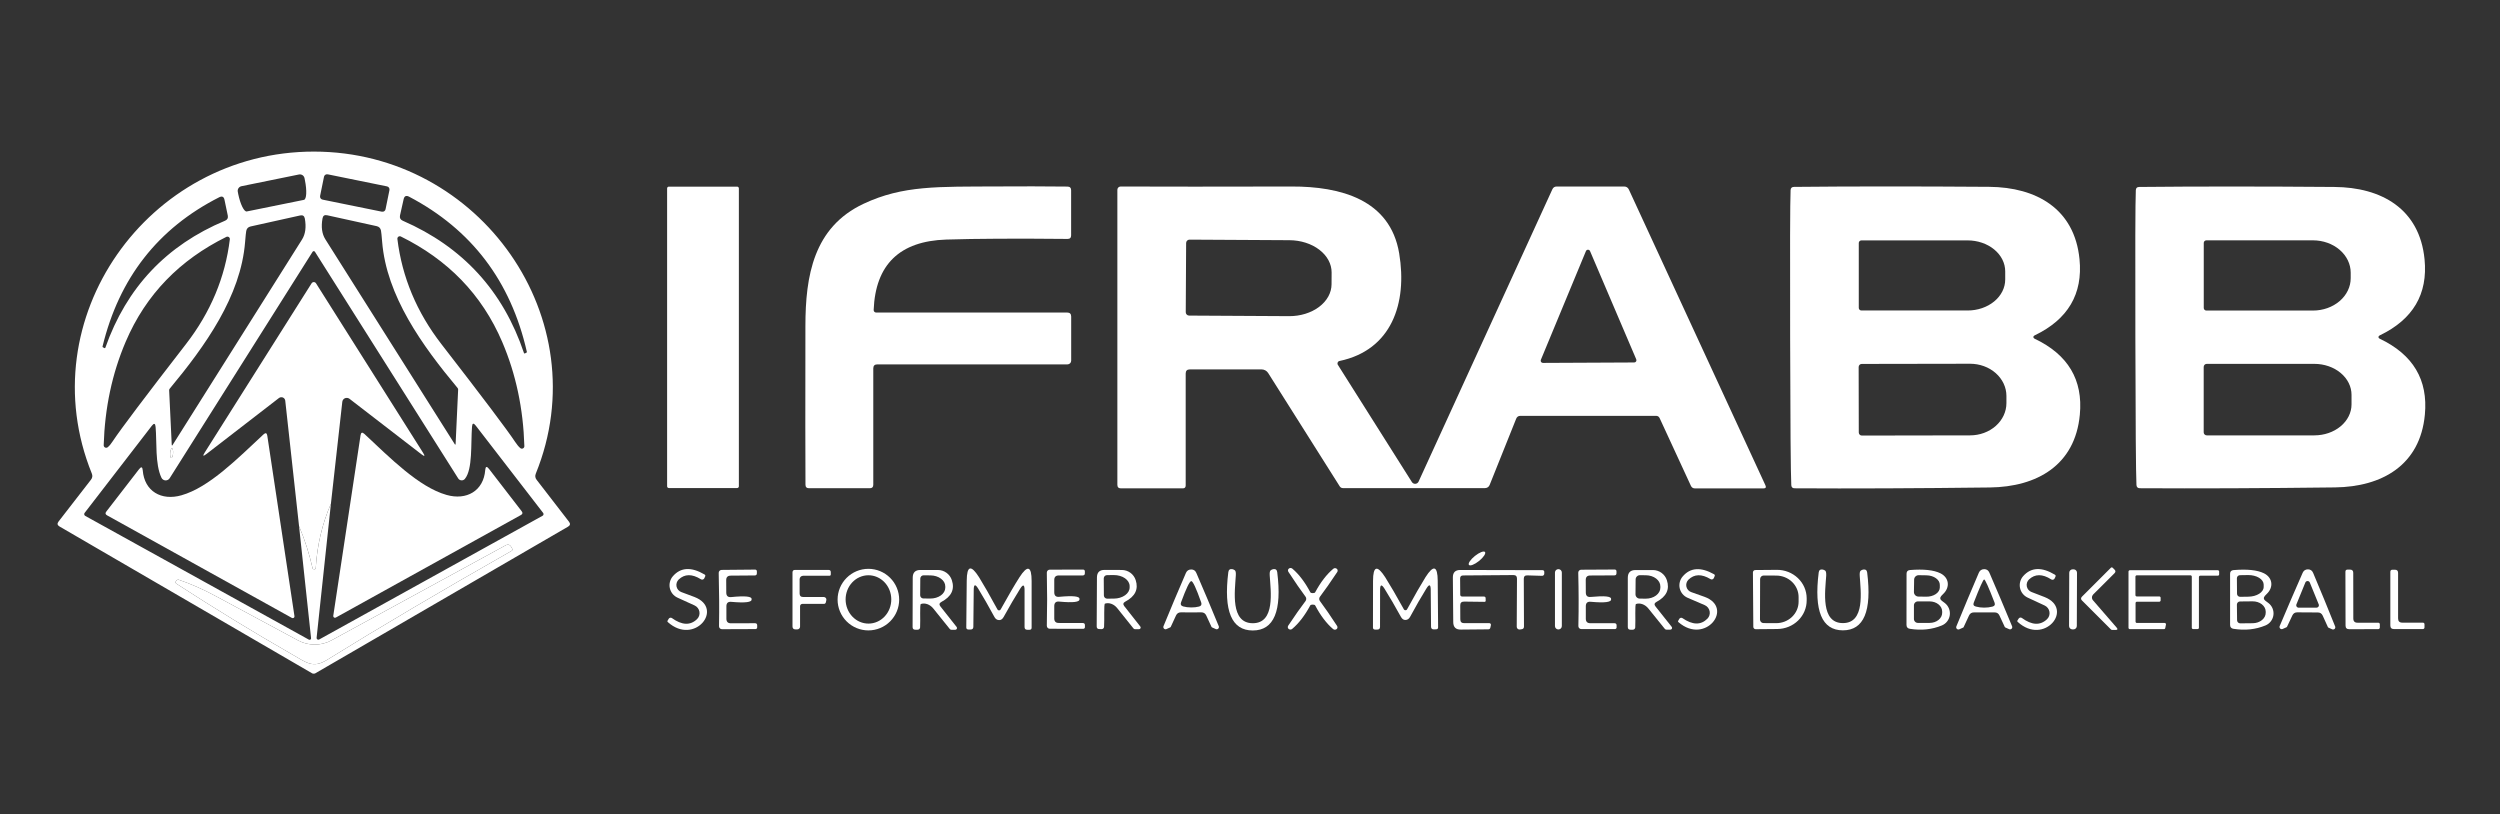 <svg width="393" height="128" viewBox="0 0 393 128" fill="none" xmlns="http://www.w3.org/2000/svg">
<rect x="0" y="0" width="393" height="128" fill="#333333" stroke="none"/>
<path d="M49.35 23.83C75.5 23.84 94.07 50.19 84.23 74.45C84.084 74.803 84.127 75.13 84.36 75.43L89.45 82.02C89.69 82.333 89.64 82.59 89.3 82.79C80.847 87.697 67.594 95.387 49.54 105.86C49.507 105.88 49.47 105.89 49.43 105.89C49.39 105.897 49.354 105.9 49.32 105.9C49.28 105.9 49.244 105.897 49.21 105.89C49.164 105.89 49.124 105.88 49.09 105.86C31.044 95.373 17.797 87.673 9.35 82.76C9.01 82.56 8.96 82.303 9.2 81.99L14.3 75.41C14.534 75.11 14.577 74.783 14.43 74.43C4.61 50.16 23.19 23.82 49.35 23.83ZM46.99 27.43L37.96 29.27C37.768 29.309 37.599 29.422 37.49 29.585C37.382 29.748 37.342 29.948 37.38 30.14L37.45 30.51C37.528 30.892 37.625 31.266 37.735 31.61C37.845 31.955 37.967 32.263 38.092 32.516C38.218 32.77 38.345 32.965 38.467 33.089C38.588 33.213 38.701 33.265 38.8 33.24L47.77 31.42C47.87 31.402 47.954 31.309 48.017 31.145C48.08 30.982 48.12 30.752 48.136 30.469C48.152 30.185 48.142 29.854 48.109 29.494C48.075 29.133 48.018 28.752 47.94 28.37L47.87 28.01C47.851 27.914 47.813 27.822 47.758 27.741C47.704 27.66 47.633 27.59 47.552 27.536C47.47 27.482 47.378 27.445 47.282 27.427C47.185 27.409 47.086 27.41 46.99 27.43ZM61.222 29.878C61.248 29.75 61.222 29.618 61.15 29.509C61.079 29.401 60.967 29.326 60.839 29.3L51.511 27.402C51.383 27.376 51.251 27.402 51.142 27.473C51.034 27.545 50.959 27.657 50.933 27.784L50.319 30.802C50.293 30.93 50.318 31.062 50.39 31.171C50.462 31.279 50.574 31.355 50.701 31.38L60.03 33.278C60.157 33.304 60.29 33.279 60.398 33.207C60.507 33.135 60.582 33.023 60.608 32.896L61.222 29.878ZM82.51 55.56L82.75 55.44C82.817 55.413 82.84 55.367 82.82 55.3C80.3 44.207 74.13 36.08 64.31 30.92C63.85 30.68 63.564 30.813 63.45 31.32L62.88 33.87C62.8 34.257 62.94 34.53 63.3 34.69C72.734 38.797 79.09 45.733 82.37 55.5C82.397 55.567 82.444 55.587 82.51 55.56ZM16.42 54.72C16.487 54.747 16.534 54.727 16.56 54.66C19.887 45.207 26.164 38.55 35.39 34.69C35.744 34.537 35.884 34.273 35.81 33.9L35.29 31.41C35.19 30.917 34.914 30.783 34.46 31.01C24.84 35.89 18.727 43.707 16.12 54.46C16.1 54.527 16.124 54.573 16.19 54.6L16.42 54.72ZM60.07 37.98C59.997 37.06 59.937 36.483 59.89 36.25C59.817 35.87 59.59 35.637 59.21 35.55L51.43 33.84C51.017 33.747 50.774 33.91 50.7 34.33C50.46 35.663 50.607 36.757 51.14 37.61C51.2 37.71 57.99 48.46 71.51 69.86C71.517 69.87 71.526 69.879 71.537 69.883C71.548 69.888 71.56 69.89 71.572 69.888C71.584 69.885 71.595 69.88 71.603 69.871C71.612 69.863 71.618 69.852 71.62 69.84L72.02 61.25C72.027 61.15 71.997 61.063 71.93 60.99C66.35 54.3 60.75 46.51 60.07 37.98ZM38.53 38.03C37.86 46.58 32.26 54.39 26.68 61.1C26.614 61.173 26.584 61.26 26.59 61.36L27 69.97C27.003 69.982 27.008 69.993 27.017 70.001C27.026 70.01 27.037 70.016 27.048 70.018C27.06 70.02 27.073 70.018 27.084 70.013C27.095 70.008 27.104 70 27.11 69.99C40.63 48.53 47.42 37.75 47.48 37.65C48.014 36.797 48.16 35.7 47.92 34.36C47.84 33.94 47.594 33.777 47.18 33.87L39.39 35.6C39.01 35.687 38.784 35.92 38.71 36.3C38.664 36.533 38.604 37.11 38.53 38.03ZM17.73 69.35C18.99 67.45 22.83 62.357 29.25 54.07C33.11 49.077 35.404 43.593 36.13 37.62C36.138 37.552 36.127 37.483 36.098 37.421C36.07 37.358 36.025 37.305 35.968 37.266C35.912 37.227 35.846 37.204 35.778 37.2C35.71 37.195 35.641 37.209 35.58 37.24C28.32 40.83 22.95 46.23 19.75 53.74C17.624 58.727 16.474 64.143 16.3 69.99C16.298 70.066 16.319 70.141 16.359 70.206C16.399 70.27 16.458 70.322 16.527 70.354C16.596 70.385 16.673 70.397 16.748 70.385C16.823 70.374 16.893 70.341 16.95 70.29C17.19 70.097 17.45 69.783 17.73 69.35ZM80.99 69.48C81.277 69.913 81.54 70.23 81.78 70.43C81.838 70.481 81.909 70.515 81.985 70.526C82.061 70.537 82.139 70.525 82.209 70.492C82.278 70.459 82.336 70.406 82.376 70.34C82.415 70.273 82.434 70.197 82.43 70.12C82.257 64.24 81.1 58.793 78.96 53.78C75.73 46.22 70.33 40.79 63.02 37.18C62.958 37.148 62.889 37.134 62.82 37.139C62.75 37.144 62.684 37.168 62.627 37.208C62.57 37.248 62.526 37.303 62.498 37.367C62.47 37.431 62.461 37.501 62.47 37.57C63.204 43.577 65.514 49.09 69.4 54.11C75.86 62.443 79.724 67.567 80.99 69.48ZM47.01 82.7C47.924 84.873 48.637 87.1 49.15 89.38C49.164 89.433 49.237 89.47 49.37 89.49C49.544 89.51 49.634 89.437 49.64 89.27C49.847 85.743 50.64 82.38 52.02 79.18L49.77 100.26C49.764 100.31 49.771 100.36 49.792 100.406C49.813 100.451 49.846 100.49 49.887 100.518C49.928 100.546 49.977 100.562 50.027 100.564C50.077 100.567 50.127 100.555 50.17 100.53L85.29 81.08C85.329 81.059 85.362 81.03 85.388 80.995C85.413 80.959 85.431 80.919 85.44 80.876C85.448 80.833 85.448 80.789 85.437 80.746C85.427 80.704 85.407 80.664 85.38 80.63L74.79 66.91C74.437 66.45 74.24 66.507 74.2 67.08C74 69.74 74.32 73.79 73.08 75.28C73.015 75.359 72.931 75.421 72.837 75.462C72.742 75.502 72.64 75.52 72.537 75.513C72.435 75.506 72.336 75.475 72.247 75.422C72.159 75.37 72.085 75.297 72.03 75.21L49.51 39.58C49.49 39.549 49.463 39.524 49.431 39.506C49.398 39.488 49.362 39.479 49.325 39.479C49.288 39.479 49.252 39.488 49.22 39.506C49.188 39.524 49.16 39.549 49.14 39.58L26.67 75.18C26.599 75.291 26.5 75.381 26.382 75.44C26.265 75.5 26.133 75.527 26.002 75.519C25.87 75.511 25.743 75.468 25.634 75.394C25.525 75.32 25.437 75.219 25.38 75.1C24.36 72.96 24.67 69.43 24.46 67.12C24.414 66.54 24.214 66.48 23.86 66.94L13.3 80.63C13.272 80.665 13.252 80.706 13.242 80.75C13.232 80.794 13.231 80.84 13.241 80.885C13.25 80.93 13.269 80.972 13.297 81.009C13.325 81.046 13.36 81.077 13.4 81.1L48.55 100.55C48.589 100.571 48.633 100.581 48.678 100.579C48.722 100.577 48.764 100.563 48.8 100.539C48.837 100.516 48.865 100.483 48.883 100.444C48.9 100.405 48.906 100.362 48.9 100.32L47.01 82.7ZM26.928 71.998C26.959 72 26.99 71.983 27.02 71.947C27.051 71.91 27.08 71.856 27.106 71.787C27.132 71.718 27.155 71.636 27.172 71.545C27.19 71.454 27.203 71.355 27.21 71.256C27.223 71.055 27.212 70.86 27.179 70.715C27.146 70.57 27.093 70.486 27.032 70.482C27.002 70.48 26.971 70.497 26.94 70.534C26.91 70.57 26.881 70.624 26.855 70.693C26.828 70.762 26.806 70.844 26.788 70.936C26.77 71.027 26.758 71.125 26.751 71.225C26.737 71.426 26.748 71.62 26.781 71.765C26.815 71.91 26.868 71.994 26.928 71.998ZM46.85 100.67C46.224 100.337 41.957 98.04 34.05 93.78C31.977 92.66 29.987 91.777 28.08 91.13C28.014 91.103 27.95 91.11 27.89 91.15C27.81 91.19 27.74 91.25 27.68 91.33C27.54 91.503 27.564 91.65 27.75 91.77C33.71 95.643 39.777 99.35 45.95 102.89C48.24 104.21 49.22 105.09 51.43 103.72C59.804 98.527 69.46 92.823 80.4 86.61C80.56 86.523 80.597 86.397 80.51 86.23L80.38 86C80.16 85.607 79.854 85.52 79.46 85.74L52.13 100.65C51.323 101.093 50.417 101.326 49.495 101.33C48.573 101.333 47.664 101.106 46.85 100.67Z" fill="white"/>
<path d="M115.88 29.34H105.14C104.991 29.34 104.87 29.461 104.87 29.61V76.45C104.87 76.599 104.991 76.72 105.14 76.72H115.88C116.029 76.72 116.15 76.599 116.15 76.45V29.61C116.15 29.461 116.029 29.34 115.88 29.34Z" fill="white"/>
<path d="M137.28 57.92V76.21C137.28 76.57 137.1 76.75 136.74 76.75H127.18C126.807 76.75 126.62 76.563 126.62 76.19C126.593 72.137 126.59 63.813 126.61 51.22C126.62 43.39 127.87 35.74 135.76 32.03C141.97 29.12 147.43 29.36 156.84 29.31C160.487 29.283 164.14 29.29 167.8 29.33C168.187 29.337 168.38 29.53 168.38 29.91V37C168.38 37.373 168.193 37.56 167.82 37.56C159.773 37.48 153.42 37.513 148.76 37.66C141.433 37.893 137.627 41.58 137.34 48.72C137.337 48.773 137.345 48.826 137.363 48.876C137.381 48.925 137.408 48.971 137.444 49.009C137.48 49.047 137.522 49.078 137.57 49.099C137.617 49.119 137.668 49.13 137.72 49.13H167.75C168.177 49.13 168.39 49.34 168.39 49.76V56.7C168.39 56.854 168.329 57.001 168.22 57.11C168.111 57.219 167.964 57.28 167.81 57.28H137.92C137.493 57.28 137.28 57.493 137.28 57.92Z" fill="white"/>
<path d="M210.56 56.75C210.498 56.762 210.44 56.789 210.391 56.83C210.342 56.87 210.304 56.921 210.279 56.98C210.255 57.039 210.245 57.104 210.25 57.168C210.255 57.233 210.276 57.295 210.31 57.35L221.95 75.78C222.008 75.871 222.089 75.944 222.185 75.993C222.281 76.041 222.388 76.063 222.496 76.056C222.603 76.049 222.706 76.013 222.795 75.952C222.884 75.891 222.955 75.808 223 75.71L244.03 29.76C244.163 29.467 244.393 29.32 244.72 29.32H255.31C255.663 29.32 255.913 29.48 256.06 29.8L277.52 76.28C277.68 76.613 277.573 76.78 277.2 76.78H266.46C266.147 76.78 265.927 76.637 265.8 76.35L260.9 65.74C260.787 65.493 260.597 65.37 260.33 65.37H239.01C238.683 65.37 238.46 65.523 238.34 65.83L234.17 76.24C234.113 76.385 234.014 76.509 233.886 76.597C233.757 76.684 233.605 76.731 233.45 76.73H211.1C211.002 76.73 210.906 76.705 210.82 76.658C210.735 76.611 210.662 76.543 210.61 76.46L199.35 58.63C199.239 58.458 199.087 58.317 198.907 58.219C198.727 58.121 198.525 58.07 198.32 58.07H187.04C186.607 58.07 186.39 58.287 186.39 58.72V76.32C186.39 76.62 186.24 76.77 185.94 76.77H176.21C175.837 76.77 175.65 76.583 175.65 76.21V29.83C175.65 29.695 175.704 29.565 175.799 29.469C175.895 29.374 176.025 29.32 176.16 29.32C182.627 29.347 191.59 29.347 203.05 29.32C210.7 29.3 218.53 31.35 219.95 39.82C221.27 47.72 218.73 55.04 210.56 56.75ZM186.46 38.2L186.4 49.08C186.4 49.221 186.456 49.355 186.555 49.455C186.655 49.554 186.789 49.61 186.93 49.61L202.65 49.7C203.523 49.704 204.388 49.578 205.196 49.328C206.004 49.078 206.739 48.71 207.358 48.245C207.977 47.78 208.469 47.226 208.806 46.616C209.143 46.006 209.317 45.352 209.32 44.69L209.33 42.83C209.335 41.495 208.641 40.211 207.4 39.26C206.159 38.309 204.472 37.77 202.71 37.76L186.99 37.67C186.849 37.67 186.715 37.726 186.615 37.825C186.516 37.925 186.46 38.059 186.46 38.2ZM242.22 56.57C242.199 56.623 242.191 56.68 242.197 56.736C242.203 56.793 242.222 56.847 242.254 56.894C242.285 56.941 242.328 56.98 242.378 57.007C242.427 57.035 242.483 57.049 242.54 57.05L256.9 56.98C256.958 56.98 257.015 56.965 257.066 56.938C257.117 56.91 257.16 56.87 257.192 56.821C257.224 56.773 257.243 56.717 257.248 56.659C257.253 56.601 257.243 56.543 257.22 56.49L249.95 39.46C249.921 39.398 249.876 39.346 249.818 39.31C249.761 39.274 249.694 39.256 249.627 39.257C249.559 39.258 249.493 39.279 249.437 39.316C249.38 39.354 249.336 39.408 249.31 39.47L242.22 56.57Z" fill="white"/>
<path d="M319.65 52.98C319.65 53.093 319.71 53.18 319.83 53.24C325.097 55.733 327.47 59.717 326.95 65.19C326.21 73.13 320.21 76.54 312.81 76.63C301.357 76.77 291.127 76.814 282.12 76.76C281.78 76.76 281.604 76.59 281.59 76.25C281.497 74.403 281.437 66.677 281.41 53.07C281.377 39.464 281.4 31.737 281.48 29.89C281.5 29.55 281.68 29.38 282.02 29.38C291.02 29.287 301.25 29.284 312.71 29.37C320.11 29.43 326.12 32.81 326.9 40.75C327.44 46.217 325.084 50.21 319.83 52.73C319.71 52.79 319.65 52.873 319.65 52.98ZM292.2 38.2V48.4C292.2 48.509 292.243 48.613 292.32 48.69C292.397 48.767 292.501 48.81 292.61 48.81H309.31C310.086 48.81 310.855 48.684 311.572 48.44C312.289 48.195 312.94 47.836 313.489 47.384C314.038 46.932 314.473 46.395 314.77 45.804C315.067 45.213 315.22 44.58 315.22 43.94V42.66C315.22 42.021 315.067 41.387 314.77 40.797C314.473 40.206 314.038 39.669 313.489 39.217C312.94 38.764 312.289 38.406 311.572 38.161C310.855 37.916 310.086 37.79 309.31 37.79H292.61C292.501 37.79 292.397 37.833 292.32 37.91C292.243 37.987 292.2 38.092 292.2 38.2ZM292.18 57.69L292.2 67.99C292.2 68.053 292.213 68.116 292.237 68.174C292.261 68.232 292.296 68.285 292.341 68.33C292.385 68.374 292.438 68.41 292.497 68.434C292.555 68.458 292.617 68.47 292.68 68.47L309.71 68.44C311.224 68.437 312.676 67.9 313.744 66.948C314.813 65.995 315.413 64.705 315.41 63.36V62.24C315.409 61.574 315.26 60.915 314.972 60.3C314.684 59.686 314.262 59.128 313.731 58.658C313.2 58.188 312.57 57.816 311.876 57.562C311.183 57.309 310.44 57.179 309.69 57.18L292.66 57.21C292.533 57.21 292.411 57.261 292.321 57.351C292.231 57.441 292.18 57.563 292.18 57.69Z" fill="white"/>
<path d="M335.68 53.07C335.646 39.47 335.67 31.75 335.75 29.91C335.763 29.563 335.94 29.39 336.28 29.39C345.286 29.297 355.513 29.297 366.96 29.39C374.35 29.44 380.36 32.82 381.14 40.76C381.68 46.227 379.326 50.217 374.08 52.73C373.96 52.79 373.9 52.877 373.9 52.99C373.9 53.103 373.96 53.187 374.08 53.24C379.34 55.733 381.71 59.713 381.19 65.18C380.45 73.12 374.46 76.53 367.06 76.62C355.613 76.76 345.39 76.803 336.39 76.75C336.05 76.75 335.87 76.576 335.85 76.23C335.763 74.39 335.706 66.67 335.68 53.07ZM346.43 38.19V48.41C346.43 48.519 346.473 48.623 346.55 48.7C346.627 48.777 346.731 48.82 346.84 48.82H363.6C365.172 48.82 366.681 48.284 367.793 47.329C368.905 46.374 369.53 45.08 369.53 43.73V42.87C369.53 41.52 368.905 40.225 367.793 39.271C366.681 38.316 365.172 37.78 363.6 37.78H346.84C346.731 37.78 346.627 37.823 346.55 37.9C346.473 37.977 346.43 38.081 346.43 38.19ZM346.42 57.68V67.96C346.42 68.087 346.47 68.209 346.56 68.299C346.65 68.389 346.772 68.44 346.9 68.44H363.82C365.369 68.44 366.854 67.927 367.949 67.013C369.044 66.1 369.66 64.861 369.66 63.57V62.07C369.66 60.778 369.044 59.539 367.949 58.626C366.854 57.713 365.369 57.2 363.82 57.2H346.9C346.772 57.2 346.65 57.25 346.56 57.34C346.47 57.43 346.42 57.553 346.42 57.68Z" fill="white"/>
<path d="M52.02 79.18C50.64 82.38 49.847 85.743 49.64 89.27C49.633 89.437 49.543 89.51 49.37 89.49C49.237 89.47 49.163 89.433 49.15 89.38C48.637 87.1 47.923 84.874 47.01 82.7L44.84 62.98C44.828 62.873 44.788 62.77 44.723 62.684C44.658 62.597 44.57 62.53 44.47 62.488C44.369 62.446 44.258 62.432 44.15 62.446C44.041 62.461 43.937 62.504 43.85 62.57L32.44 71.38C31.913 71.78 31.827 71.7 32.18 71.14L48.98 44.54C49.017 44.48 49.068 44.431 49.129 44.396C49.191 44.362 49.26 44.344 49.33 44.344C49.4 44.344 49.469 44.362 49.531 44.396C49.592 44.431 49.644 44.48 49.68 44.54L66.49 71.15C66.863 71.737 66.773 71.817 66.22 71.39L54.94 62.69C54.84 62.615 54.722 62.567 54.599 62.551C54.474 62.535 54.349 62.552 54.234 62.599C54.12 62.647 54.02 62.724 53.945 62.823C53.871 62.921 53.824 63.038 53.81 63.16L52.02 79.18Z" fill="white"/>
<path d="M70.19 77.8C73.33 78.7 76.02 77.18 76.28 73.88C76.327 73.314 76.523 73.257 76.87 73.71L82.01 80.37C82.203 80.617 82.163 80.814 81.89 80.96L52.79 97.08C52.746 97.106 52.695 97.118 52.644 97.115C52.593 97.113 52.543 97.096 52.501 97.067C52.459 97.038 52.427 96.997 52.407 96.95C52.387 96.903 52.382 96.851 52.39 96.8L56.68 68.42C56.747 67.974 56.947 67.903 57.28 68.21C61.32 71.98 65.83 76.56 70.19 77.8Z" fill="white"/>
<path d="M22.44 73.94C22.7 77.24 25.38 78.76 28.52 77.86C32.88 76.63 37.38 72.05 41.42 68.29C41.753 67.983 41.953 68.053 42.02 68.5L46.29 96.86C46.299 96.91 46.293 96.962 46.273 97.009C46.253 97.056 46.221 97.097 46.179 97.126C46.137 97.156 46.087 97.173 46.036 97.175C45.985 97.177 45.934 97.165 45.89 97.14L16.83 81.01C16.557 80.863 16.517 80.666 16.71 80.42L21.85 73.77C22.197 73.317 22.393 73.373 22.44 73.94Z" fill="white"/>
<path d="M26.751 71.225C26.722 71.643 26.802 71.99 26.928 71.998C27.055 72.007 27.181 71.675 27.209 71.256C27.238 70.837 27.159 70.491 27.032 70.482C26.905 70.473 26.779 70.806 26.751 71.225Z" fill="white"/>
<path d="M46.85 100.67C47.664 101.106 48.573 101.333 49.495 101.329C50.417 101.326 51.322 101.092 52.13 100.65L79.46 85.74C79.853 85.52 80.16 85.607 80.38 86L80.51 86.23C80.597 86.397 80.56 86.523 80.4 86.61C69.46 92.823 59.803 98.527 51.43 103.72C49.22 105.09 48.24 104.21 45.95 102.89C39.776 99.35 33.71 95.643 27.75 91.77C27.563 91.65 27.54 91.503 27.68 91.33C27.74 91.25 27.81 91.19 27.89 91.15C27.95 91.11 28.013 91.103 28.08 91.13C29.986 91.777 31.977 92.66 34.05 93.78C41.956 98.04 46.223 100.337 46.85 100.67Z" fill="white"/>
<path d="M232.499 88.188C233.197 87.629 233.62 86.997 233.444 86.777C233.268 86.557 232.559 86.832 231.861 87.392C231.163 87.951 230.739 88.583 230.916 88.803C231.092 89.023 231.8 88.747 232.499 88.188Z" fill="white"/>
<path d="M206.36 93.24C206.573 93.24 206.703 93.193 206.75 93.1C207.597 91.527 208.537 90.303 209.57 89.43C209.737 89.29 209.913 89.273 210.1 89.38C210.213 89.447 210.273 89.54 210.28 89.66C210.287 89.76 210.263 89.85 210.21 89.93C209.15 91.523 208.247 92.813 207.5 93.8C207.42 93.907 207.38 94.02 207.38 94.14C207.38 94.267 207.417 94.38 207.49 94.48C208.237 95.48 209.133 96.78 210.18 98.38C210.233 98.46 210.257 98.55 210.25 98.65C210.243 98.77 210.183 98.863 210.07 98.93C209.883 99.03 209.707 99.01 209.54 98.87C208.513 97.99 207.583 96.76 206.75 95.18C206.697 95.087 206.567 95.04 206.36 95.04C206.147 95.04 206.017 95.087 205.97 95.18C205.123 96.753 204.183 97.977 203.15 98.85C202.983 98.99 202.807 99.007 202.62 98.9C202.507 98.833 202.447 98.74 202.44 98.62C202.433 98.52 202.457 98.43 202.51 98.35C203.57 96.757 204.477 95.467 205.23 94.48C205.303 94.373 205.34 94.26 205.34 94.14C205.34 94.013 205.303 93.9 205.23 93.8C204.483 92.8 203.587 91.5 202.54 89.9C202.487 89.82 202.463 89.73 202.47 89.63C202.477 89.51 202.537 89.417 202.65 89.35C202.837 89.25 203.013 89.27 203.18 89.41C204.207 90.29 205.14 91.52 205.98 93.1C206.027 93.193 206.153 93.24 206.36 93.24Z" fill="white"/>
<path d="M329.05 93.45C328.931 93.572 328.861 93.734 328.856 93.904C328.85 94.075 328.909 94.241 329.02 94.37L332.73 98.65C332.95 98.903 332.89 99.03 332.55 99.03H332.05C331.973 99.029 331.898 99.001 331.84 98.95L327.29 94.4C327.09 94.2 327.09 93.997 327.29 93.79L331.82 89.26C331.92 89.167 332.02 89.167 332.12 89.26L332.41 89.55C332.59 89.73 332.59 89.913 332.41 90.1L329.05 93.45Z" fill="white"/>
<path d="M106.69 91.1C106.544 91.241 106.436 91.417 106.377 91.611C106.317 91.806 106.309 92.012 106.352 92.21C106.395 92.409 106.488 92.593 106.623 92.745C106.757 92.897 106.928 93.013 107.12 93.08C107.553 93.234 108.24 93.49 109.18 93.85C113.89 95.67 109.17 101.55 104.99 97.8C104.903 97.727 104.893 97.64 104.96 97.54L105.13 97.26C105.156 97.22 105.189 97.186 105.228 97.159C105.267 97.132 105.311 97.114 105.357 97.105C105.402 97.095 105.449 97.095 105.495 97.105C105.54 97.115 105.583 97.133 105.62 97.16C107.2 98.294 108.517 98.35 109.57 97.33C109.724 97.181 109.839 96.998 109.905 96.794C109.971 96.591 109.987 96.374 109.95 96.162C109.914 95.951 109.827 95.751 109.696 95.58C109.565 95.409 109.395 95.272 109.2 95.18L106.5 93.95C106.196 93.811 105.929 93.602 105.719 93.341C105.51 93.079 105.365 92.773 105.295 92.446C105.225 92.118 105.233 91.779 105.317 91.456C105.401 91.132 105.56 90.832 105.78 90.58C107.007 89.174 108.667 89.084 110.76 90.31C110.88 90.384 110.91 90.487 110.85 90.62L110.72 90.9C110.698 90.949 110.666 90.993 110.626 91.028C110.586 91.064 110.538 91.09 110.487 91.105C110.436 91.12 110.382 91.124 110.329 91.116C110.276 91.109 110.225 91.089 110.18 91.06C108.793 90.194 107.63 90.207 106.69 91.1Z" fill="white"/>
<path d="M113.05 94.25C113.043 93.017 113.02 91.62 112.98 90.06C112.979 90 112.989 89.939 113.011 89.883C113.033 89.827 113.066 89.775 113.108 89.732C113.15 89.688 113.199 89.653 113.255 89.629C113.31 89.605 113.37 89.591 113.43 89.59L118.72 89.54C118.789 89.54 118.855 89.567 118.904 89.616C118.953 89.665 118.98 89.731 118.98 89.8V90.12C118.98 90.347 118.87 90.46 118.65 90.46L114.86 90.49C114.387 90.497 114.153 90.737 114.16 91.21L114.17 93.17C114.177 93.683 114.437 93.913 114.95 93.86C117.157 93.64 118.223 93.753 118.15 94.2C118.23 94.673 117.167 94.81 114.96 94.61C114.44 94.563 114.183 94.8 114.19 95.32V97.28C114.197 97.753 114.437 97.987 114.91 97.98L118.69 97.97C118.917 97.97 119.03 98.083 119.03 98.31V98.63C119.03 98.697 119.004 98.762 118.958 98.81C118.911 98.859 118.847 98.888 118.78 98.89L113.49 98.91C113.429 98.91 113.368 98.898 113.312 98.874C113.255 98.85 113.204 98.816 113.161 98.772C113.118 98.728 113.085 98.676 113.062 98.619C113.04 98.562 113.029 98.501 113.03 98.44C113.057 96.88 113.063 95.483 113.05 94.25Z" fill="white"/>
<path d="M125.77 95.29V98.51C125.77 98.624 125.725 98.733 125.644 98.814C125.563 98.894 125.454 98.94 125.34 98.94H125.06C124.74 98.94 124.58 98.783 124.58 98.47V89.99C124.58 89.723 124.713 89.59 124.98 89.59H130.24C130.48 89.59 130.6 89.71 130.6 89.95V90.29C130.6 90.436 130.527 90.51 130.38 90.51H126.25C126.104 90.51 125.964 90.567 125.861 90.668C125.758 90.769 125.7 90.907 125.7 91.05V93.29C125.7 93.663 125.887 93.85 126.26 93.85H129.5C129.562 93.85 129.622 93.864 129.678 93.89C129.733 93.916 129.782 93.955 129.82 94.002C129.859 94.049 129.886 94.103 129.9 94.162C129.913 94.221 129.914 94.281 129.9 94.34L129.82 94.7C129.806 94.764 129.771 94.822 129.72 94.864C129.67 94.906 129.606 94.929 129.54 94.93H126.14C126.042 94.93 125.948 94.968 125.878 95.035C125.809 95.103 125.77 95.194 125.77 95.29Z" fill="white"/>
<path d="M141.35 94.26C141.35 95.544 140.84 96.775 139.932 97.682C139.025 98.59 137.794 99.1 136.51 99.1C135.226 99.1 133.995 98.59 133.088 97.682C132.18 96.775 131.67 95.544 131.67 94.26C131.67 92.976 132.18 91.745 133.088 90.838C133.995 89.93 135.226 89.42 136.51 89.42C137.794 89.42 139.025 89.93 139.932 90.838C140.84 91.745 141.35 92.976 141.35 94.26ZM136.54 98.03C137.011 98.027 137.478 97.927 137.912 97.733C138.347 97.54 138.741 97.258 139.072 96.904C139.404 96.549 139.666 96.129 139.844 95.667C140.022 95.205 140.113 94.71 140.11 94.211C140.107 93.712 140.012 93.219 139.829 92.758C139.646 92.298 139.38 91.881 139.044 91.53C138.709 91.179 138.312 90.901 137.875 90.712C137.439 90.523 136.971 90.427 136.5 90.43C136.029 90.433 135.562 90.533 135.128 90.727C134.693 90.92 134.299 91.202 133.967 91.556C133.636 91.911 133.374 92.331 133.196 92.793C133.018 93.255 132.927 93.75 132.93 94.249C132.933 94.748 133.028 95.241 133.211 95.701C133.394 96.162 133.66 96.579 133.995 96.93C134.331 97.281 134.728 97.559 135.164 97.748C135.601 97.936 136.068 98.032 136.54 98.03Z" fill="white"/>
<path d="M144.76 94.95C144.56 95.02 144.71 97.54 144.64 98.64C144.632 98.737 144.588 98.828 144.515 98.893C144.442 98.958 144.347 98.993 144.25 98.99H143.88C143.6 98.99 143.46 98.85 143.46 98.57L143.48 90.82C143.48 90 143.887 89.594 144.7 89.6H147.43C147.92 89.601 148.396 89.757 148.791 90.044C149.186 90.332 149.48 90.736 149.63 91.2C150.11 92.647 149.563 93.787 147.99 94.62C147.65 94.8 147.6 95.04 147.84 95.34L150.39 98.57C150.419 98.61 150.437 98.657 150.441 98.706C150.446 98.755 150.437 98.805 150.415 98.849C150.394 98.893 150.36 98.931 150.319 98.957C150.277 98.984 150.229 98.999 150.18 99H149.55C149.45 99 149.367 98.957 149.3 98.87L146.7 95.64C146.445 95.33 146.123 95.097 145.776 94.973C145.429 94.85 145.074 94.842 144.76 94.95ZM144.67 90.94L144.65 93.56C144.649 93.627 144.661 93.694 144.685 93.756C144.709 93.819 144.746 93.876 144.792 93.924C144.839 93.972 144.894 94.011 144.956 94.038C145.017 94.064 145.083 94.079 145.15 94.08L146.23 94.09C146.539 94.093 146.846 94.052 147.132 93.968C147.419 93.884 147.679 93.76 147.9 93.602C148.12 93.444 148.295 93.256 148.415 93.048C148.535 92.84 148.598 92.616 148.6 92.39V92.19C148.604 91.735 148.361 91.296 147.924 90.969C147.487 90.643 146.892 90.457 146.27 90.45L145.19 90.44C145.123 90.439 145.056 90.451 144.994 90.475C144.932 90.5 144.875 90.536 144.826 90.582C144.778 90.629 144.739 90.684 144.713 90.746C144.686 90.807 144.671 90.873 144.67 90.94Z" fill="white"/>
<path d="M157.06 95.95C157.107 95.95 157.153 95.94 157.2 95.92C157.233 95.9 157.267 95.863 157.3 95.81C158.527 93.603 159.51 91.92 160.25 90.76C161.53 88.78 162.17 88.97 162.17 91.33V98.68C162.17 98.893 162.06 99 161.84 99H161.49C161.203 99 161.06 98.857 161.06 98.57V92.76C161.06 91.88 160.827 91.813 160.36 92.56C159.573 93.813 158.707 95.297 157.76 97.01C157.58 97.323 157.353 97.48 157.08 97.48C156.753 97.48 156.503 97.32 156.33 97C155.397 95.28 154.543 93.79 153.77 92.53C153.31 91.777 153.077 91.84 153.07 92.72L153.01 98.53C153.01 98.817 152.867 98.96 152.58 98.96H152.23C152.01 98.953 151.9 98.843 151.9 98.63L151.97 91.28C151.99 88.92 152.633 88.737 153.9 90.73C154.627 91.897 155.593 93.59 156.8 95.81C156.833 95.863 156.867 95.897 156.9 95.91C156.94 95.937 156.993 95.95 157.06 95.95Z" fill="white"/>
<path d="M164.61 94.2C164.61 92.967 164.594 91.573 164.56 90.02C164.559 89.959 164.57 89.898 164.592 89.841C164.615 89.784 164.648 89.732 164.691 89.688C164.734 89.644 164.785 89.61 164.842 89.586C164.898 89.562 164.959 89.55 165.02 89.55L170.28 89.54C170.349 89.54 170.415 89.567 170.464 89.616C170.513 89.665 170.54 89.731 170.54 89.8V90.12C170.54 90.34 170.43 90.453 170.21 90.46H166.43C165.963 90.467 165.73 90.703 165.73 91.17V93.12C165.737 93.64 165.997 93.873 166.51 93.82C168.71 93.613 169.77 93.733 169.69 94.18C169.77 94.647 168.71 94.777 166.51 94.57C165.997 94.517 165.737 94.75 165.73 95.27V97.22C165.73 97.693 165.967 97.93 166.44 97.93L170.21 97.94C170.437 97.94 170.55 98.053 170.55 98.28V98.59C170.55 98.659 170.523 98.725 170.474 98.774C170.425 98.823 170.359 98.85 170.29 98.85L165.02 98.84C164.959 98.84 164.898 98.828 164.842 98.804C164.785 98.78 164.734 98.746 164.691 98.702C164.648 98.658 164.615 98.606 164.592 98.549C164.57 98.492 164.559 98.431 164.56 98.37C164.594 96.817 164.61 95.427 164.61 94.2Z" fill="white"/>
<path d="M173.7 94.89C173.5 94.96 173.64 97.46 173.56 98.54C173.555 98.637 173.512 98.729 173.442 98.796C173.371 98.863 173.277 98.9 173.18 98.9L172.82 98.89C172.54 98.89 172.4 98.753 172.4 98.48L172.44 90.79C172.44 89.983 172.843 89.583 173.65 89.59L176.35 89.6C176.836 89.602 177.308 89.756 177.7 90.042C178.091 90.328 178.382 90.729 178.53 91.19C178.997 92.623 178.45 93.753 176.89 94.58C176.557 94.753 176.507 94.99 176.74 95.29L179.26 98.49C179.29 98.529 179.309 98.575 179.314 98.624C179.319 98.673 179.31 98.722 179.288 98.766C179.266 98.81 179.232 98.847 179.19 98.873C179.147 98.898 179.099 98.911 179.05 98.91H178.42C178.32 98.91 178.24 98.87 178.18 98.79L175.61 95.58C175.36 95.274 175.044 95.044 174.702 94.921C174.361 94.798 174.011 94.787 173.7 94.89ZM173.51 90.92L173.53 93.6C173.53 93.735 173.584 93.865 173.679 93.961C173.775 94.056 173.905 94.11 174.04 94.11L175.11 94.1C175.766 94.096 176.395 93.908 176.858 93.578C177.321 93.248 177.58 92.803 177.58 92.34V92.14C177.58 91.91 177.515 91.682 177.39 91.47C177.264 91.257 177.081 91.065 176.849 90.903C176.618 90.742 176.344 90.614 176.042 90.528C175.74 90.441 175.416 90.398 175.09 90.4L174.02 90.41C173.953 90.41 173.887 90.423 173.825 90.449C173.763 90.474 173.707 90.512 173.659 90.559C173.612 90.607 173.574 90.663 173.549 90.725C173.523 90.787 173.51 90.853 173.51 90.92Z" fill="white"/>
<path d="M187.27 89.52C187.643 89.52 187.906 89.7 188.06 90.06C189.253 92.813 190.43 95.607 191.59 98.44C191.616 98.505 191.622 98.576 191.608 98.645C191.593 98.713 191.558 98.776 191.508 98.825C191.457 98.873 191.393 98.905 191.324 98.917C191.255 98.929 191.184 98.919 191.12 98.89L190.52 98.62C190.488 98.607 190.463 98.582 190.45 98.55L189.62 96.75C189.466 96.423 189.21 96.26 188.85 96.26C188.256 96.267 187.723 96.27 187.25 96.27C186.77 96.27 186.233 96.267 185.64 96.26C185.28 96.26 185.023 96.423 184.87 96.75L184.04 98.55C184.027 98.582 184.001 98.607 183.97 98.62L183.37 98.89C183.306 98.919 183.235 98.929 183.166 98.917C183.097 98.905 183.033 98.873 182.982 98.825C182.931 98.776 182.896 98.713 182.882 98.645C182.867 98.576 182.873 98.505 182.9 98.44C184.06 95.607 185.236 92.813 186.43 90.06C186.59 89.7 186.87 89.52 187.27 89.52ZM187.24 95.49C187.686 95.497 188.103 95.45 188.49 95.35C188.83 95.257 188.943 95.043 188.83 94.71C188.043 92.477 187.523 91.357 187.27 91.35C187.016 91.35 186.48 92.463 185.66 94.69C185.54 95.017 185.65 95.23 185.99 95.33C186.376 95.437 186.793 95.49 187.24 95.49Z" fill="white"/>
<path d="M196.94 97.97C200.51 97.97 199.75 92.9 199.6 90.46C199.573 90.033 199.62 89.767 199.74 89.66C199.853 89.567 199.99 89.503 200.15 89.47C200.523 89.41 200.733 89.567 200.78 89.94C201.547 96.053 200.267 99.11 196.94 99.11C193.613 99.117 192.33 96.063 193.09 89.95C193.137 89.57 193.347 89.41 193.72 89.47C193.88 89.503 194.017 89.567 194.13 89.66C194.25 89.767 194.297 90.033 194.27 90.46C194.13 92.9 193.37 97.97 196.94 97.97Z" fill="white"/>
<path d="M220.91 97.46C220.637 97.46 220.41 97.3 220.23 96.98C219.29 95.273 218.43 93.797 217.65 92.55C217.183 91.803 216.95 91.87 216.95 92.75L216.94 98.54C216.94 98.827 216.797 98.97 216.51 98.97H216.16C215.94 98.963 215.83 98.857 215.83 98.65L215.84 91.32C215.847 88.967 216.487 88.777 217.76 90.75C218.493 91.91 219.47 93.59 220.69 95.79C220.723 95.843 220.757 95.88 220.79 95.9C220.837 95.92 220.883 95.93 220.93 95.93C220.997 95.93 221.05 95.92 221.09 95.9C221.123 95.88 221.157 95.843 221.19 95.79C222.397 93.583 223.363 91.897 224.09 90.73C225.35 88.75 225.99 88.937 226.01 91.29L226.07 98.61C226.07 98.823 225.96 98.93 225.74 98.93L225.39 98.94C225.103 98.94 224.96 98.797 224.96 98.51L224.91 92.72C224.903 91.847 224.673 91.783 224.22 92.53C223.44 93.783 222.587 95.267 221.66 96.98C221.487 97.3 221.237 97.46 220.91 97.46Z" fill="white"/>
<path d="M229.53 90.94L229.55 93.5C229.55 93.536 229.557 93.571 229.572 93.603C229.586 93.636 229.606 93.666 229.632 93.691C229.658 93.716 229.689 93.736 229.723 93.75C229.757 93.763 229.793 93.77 229.83 93.77L233.28 93.78C233.447 93.78 233.534 93.863 233.54 94.03L233.55 94.41C233.557 94.543 233.49 94.61 233.35 94.61L230.17 94.57C229.744 94.563 229.537 94.77 229.55 95.19L229.56 97.36C229.56 97.76 229.76 97.96 230.16 97.96H234.13C234.168 97.96 234.205 97.969 234.239 97.986C234.273 98.003 234.302 98.027 234.325 98.057C234.348 98.087 234.364 98.121 234.372 98.158C234.38 98.195 234.379 98.234 234.37 98.27L234.28 98.68C234.24 98.84 234.137 98.923 233.97 98.93L229.64 98.97C228.854 98.983 228.457 98.593 228.45 97.8L228.39 90.77C228.384 89.99 228.774 89.6 229.56 89.6L242.5 89.63C242.567 89.63 242.632 89.656 242.681 89.703C242.729 89.749 242.758 89.813 242.76 89.88V90.17C242.762 90.216 242.753 90.263 242.736 90.306C242.719 90.349 242.694 90.388 242.661 90.421C242.628 90.454 242.589 90.479 242.546 90.496C242.503 90.513 242.457 90.522 242.41 90.52L240.09 90.45C239.724 90.437 239.54 90.613 239.54 90.98L239.57 98.47C239.577 98.743 239.447 98.893 239.18 98.92L238.91 98.96C238.848 98.966 238.786 98.959 238.727 98.939C238.668 98.919 238.614 98.888 238.569 98.846C238.523 98.804 238.488 98.754 238.464 98.698C238.44 98.641 238.428 98.581 238.43 98.52L238.47 90.98C238.477 90.593 238.29 90.4 237.91 90.4L230.01 90.46C229.69 90.46 229.53 90.62 229.53 90.94Z" fill="white"/>
<path d="M244.99 89.47H244.97C244.677 89.47 244.44 89.707 244.44 90V98.42C244.44 98.713 244.677 98.95 244.97 98.95H244.99C245.283 98.95 245.52 98.713 245.52 98.42V90C245.52 89.707 245.283 89.47 244.99 89.47Z" fill="white"/>
<path d="M253.26 94.19C253.34 94.663 252.277 94.8 250.07 94.6C249.55 94.546 249.29 94.78 249.29 95.3V97.26C249.29 97.733 249.527 97.97 250 97.97H253.79C254.017 97.97 254.13 98.083 254.13 98.31V98.63C254.13 98.699 254.103 98.765 254.054 98.814C254.005 98.862 253.939 98.89 253.87 98.89H248.58C248.519 98.89 248.458 98.878 248.402 98.854C248.345 98.83 248.294 98.795 248.251 98.751C248.208 98.708 248.175 98.656 248.152 98.599C248.13 98.542 248.119 98.481 248.12 98.42C248.154 96.86 248.167 95.46 248.16 94.22C248.16 92.987 248.14 91.59 248.1 90.03C248.099 89.969 248.11 89.908 248.132 89.851C248.155 89.794 248.188 89.742 248.231 89.698C248.274 89.654 248.325 89.62 248.382 89.596C248.438 89.572 248.499 89.56 248.56 89.56L253.85 89.53C253.884 89.53 253.918 89.537 253.95 89.55C253.981 89.563 254.01 89.582 254.034 89.606C254.058 89.63 254.077 89.659 254.09 89.69C254.103 89.722 254.11 89.756 254.11 89.79V90.11C254.11 90.337 253.997 90.45 253.77 90.45L249.98 90.47C249.507 90.47 249.274 90.707 249.28 91.18L249.29 93.14C249.29 93.66 249.55 93.893 250.07 93.84C252.277 93.626 253.34 93.743 253.26 94.19Z" fill="white"/>
<path d="M257.18 94.95C256.98 95.02 257.13 97.54 257.06 98.63C257.055 98.727 257.013 98.819 256.942 98.886C256.871 98.953 256.778 98.99 256.68 98.99H256.31C256.03 98.99 255.89 98.85 255.89 98.57V90.83C255.89 90.016 256.297 89.61 257.11 89.61H259.83C260.319 89.61 260.794 89.764 261.189 90.05C261.584 90.335 261.878 90.738 262.03 91.2C262.51 92.64 261.967 93.78 260.4 94.62C260.06 94.8 260.01 95.04 260.25 95.34L262.8 98.55C262.829 98.59 262.847 98.636 262.852 98.686C262.856 98.735 262.847 98.784 262.825 98.829C262.804 98.873 262.77 98.91 262.729 98.937C262.687 98.964 262.639 98.978 262.59 98.98H261.96C261.86 98.98 261.777 98.94 261.71 98.86L259.11 95.64C258.858 95.332 258.538 95.1 258.193 94.977C257.847 94.853 257.494 94.844 257.18 94.95ZM257.12 91.09L257.1 93.43C257.1 93.608 257.171 93.778 257.296 93.904C257.422 94.029 257.592 94.1 257.77 94.1L258.71 94.11C259.011 94.112 259.31 94.069 259.589 93.983C259.867 93.897 260.121 93.77 260.334 93.609C260.548 93.448 260.718 93.257 260.834 93.046C260.95 92.835 261.01 92.609 261.01 92.38V92.18C261.011 91.719 260.772 91.276 260.344 90.948C259.917 90.62 259.337 90.434 258.73 90.43L257.79 90.42C257.612 90.42 257.442 90.49 257.316 90.616C257.191 90.742 257.12 90.912 257.12 91.09Z" fill="white"/>
<path d="M265.42 91.13C265.277 91.273 265.172 91.45 265.117 91.645C265.062 91.84 265.057 92.045 265.105 92.242C265.152 92.439 265.249 92.62 265.386 92.769C265.524 92.917 265.697 93.028 265.89 93.09C266.323 93.237 267.01 93.48 267.95 93.82C272.65 95.53 268.08 101.46 263.86 97.81C263.773 97.743 263.763 97.66 263.83 97.56L263.99 97.28C264.015 97.239 264.048 97.204 264.086 97.176C264.125 97.149 264.169 97.129 264.214 97.119C264.26 97.108 264.308 97.108 264.353 97.116C264.399 97.125 264.442 97.144 264.48 97.17C266.067 98.263 267.373 98.293 268.4 97.26C268.551 97.109 268.662 96.924 268.724 96.721C268.786 96.517 268.797 96.301 268.757 96.091C268.717 95.882 268.626 95.684 268.492 95.517C268.358 95.35 268.186 95.217 267.99 95.13L265.29 93.97C264.983 93.838 264.712 93.636 264.498 93.381C264.283 93.125 264.132 92.822 264.056 92.497C263.98 92.172 263.982 91.834 264.061 91.51C264.139 91.185 264.293 90.884 264.51 90.63C265.703 89.217 267.35 89.097 269.45 90.27C269.57 90.343 269.6 90.447 269.54 90.58L269.42 90.86C269.399 90.911 269.367 90.956 269.327 90.993C269.286 91.031 269.239 91.058 269.187 91.075C269.135 91.091 269.081 91.095 269.028 91.088C268.975 91.08 268.924 91.06 268.88 91.03C267.493 90.197 266.34 90.23 265.42 91.13Z" fill="white"/>
<path d="M275.56 89.98C275.56 89.882 275.599 89.788 275.668 89.719C275.738 89.649 275.832 89.61 275.93 89.61L279.33 89.58C279.941 89.576 280.546 89.688 281.112 89.91C281.678 90.132 282.193 90.46 282.627 90.874C283.062 91.288 283.408 91.781 283.645 92.324C283.882 92.867 284.006 93.45 284.01 94.04V94.36C284.018 95.551 283.535 96.696 282.669 97.543C281.803 98.391 280.623 98.872 279.39 98.88L275.99 98.91C275.892 98.91 275.798 98.871 275.728 98.802C275.659 98.732 275.62 98.638 275.62 98.54L275.56 89.98ZM276.69 91.03L276.67 97.39C276.67 97.539 276.729 97.681 276.834 97.786C276.939 97.891 277.082 97.95 277.23 97.95L279.21 97.96C279.672 97.962 280.13 97.876 280.558 97.707C280.986 97.538 281.374 97.29 281.702 96.978C282.03 96.665 282.29 96.293 282.468 95.883C282.647 95.473 282.739 95.034 282.74 94.59V93.87C282.743 92.974 282.374 92.113 281.716 91.477C281.058 90.842 280.164 90.483 279.23 90.48L277.25 90.47C277.102 90.47 276.959 90.529 276.854 90.634C276.749 90.739 276.69 90.882 276.69 91.03Z" fill="white"/>
<path d="M289.7 99.09C286.406 99.084 285.14 96.05 285.9 89.99C285.946 89.624 286.156 89.47 286.53 89.53C286.683 89.564 286.816 89.624 286.93 89.71C287.05 89.817 287.1 90.084 287.08 90.51C286.92 92.93 286.17 97.95 289.7 97.95C293.24 97.96 292.49 92.93 292.35 90.51C292.323 90.09 292.37 89.827 292.49 89.72C292.603 89.627 292.74 89.564 292.9 89.53C293.266 89.477 293.473 89.634 293.52 90C294.273 96.06 293 99.09 289.7 99.09Z" fill="white"/>
<path d="M305.18 93.67C304.934 93.957 304.957 94.213 305.25 94.44L305.73 94.8C306.014 95.022 306.235 95.314 306.371 95.648C306.507 95.981 306.554 96.344 306.506 96.7C306.458 97.056 306.318 97.393 306.1 97.677C305.881 97.962 305.592 98.183 305.26 98.32C303.714 98.96 302.04 99.137 300.24 98.85C299.88 98.797 299.7 98.59 299.7 98.23L299.71 90.19C299.71 89.837 299.887 89.643 300.24 89.61C302.387 89.437 303.984 89.607 305.03 90.12C306.41 90.8 306.59 92.33 305.45 93.39C305.357 93.477 305.267 93.57 305.18 93.67ZM300.9 91.12L300.87 93.06C300.867 93.247 300.938 93.427 301.068 93.562C301.197 93.696 301.374 93.775 301.56 93.78L302.79 93.8C303.07 93.805 303.347 93.772 303.606 93.701C303.866 93.631 304.102 93.525 304.302 93.391C304.502 93.256 304.661 93.095 304.771 92.916C304.88 92.737 304.938 92.545 304.94 92.35V91.95C304.945 91.559 304.728 91.18 304.336 90.897C303.945 90.615 303.41 90.45 302.85 90.44L301.62 90.42C301.527 90.419 301.434 90.436 301.348 90.47C301.261 90.505 301.182 90.556 301.115 90.621C301.048 90.686 300.995 90.763 300.958 90.849C300.921 90.935 300.901 91.027 300.9 91.12ZM300.87 95.16V97.3C300.87 97.465 300.936 97.622 301.052 97.739C301.168 97.855 301.326 97.92 301.49 97.92H303.34C303.599 97.92 303.855 97.879 304.094 97.799C304.334 97.719 304.551 97.603 304.734 97.455C304.917 97.307 305.062 97.132 305.161 96.939C305.26 96.746 305.31 96.539 305.31 96.33V96.13C305.31 95.709 305.102 95.304 304.733 95.006C304.363 94.708 303.862 94.54 303.34 94.54H301.49C301.326 94.54 301.168 94.605 301.052 94.722C300.936 94.838 300.87 94.996 300.87 95.16Z" fill="white"/>
<path d="M311.92 96.27C311.433 96.27 310.893 96.27 310.3 96.27C309.94 96.27 309.683 96.433 309.53 96.76L308.69 98.57C308.685 98.588 308.676 98.604 308.664 98.618C308.651 98.632 308.637 98.643 308.62 98.65L308.02 98.92C307.956 98.953 307.883 98.965 307.812 98.954C307.741 98.944 307.675 98.912 307.622 98.863C307.57 98.814 307.534 98.75 307.519 98.68C307.504 98.609 307.512 98.536 307.54 98.47C308.707 95.61 309.887 92.793 311.08 90.02C311.24 89.66 311.52 89.477 311.92 89.47C312.3 89.47 312.57 89.653 312.73 90.02C313.93 92.787 315.12 95.597 316.3 98.45C316.328 98.516 316.336 98.589 316.321 98.66C316.306 98.73 316.27 98.794 316.218 98.843C316.165 98.892 316.099 98.924 316.028 98.934C315.957 98.945 315.884 98.933 315.82 98.9L315.22 98.63C315.188 98.617 315.163 98.592 315.15 98.56L314.31 96.75C314.157 96.424 313.9 96.263 313.54 96.27C312.94 96.27 312.4 96.27 311.92 96.27ZM311.91 95.52C312.37 95.52 312.803 95.467 313.21 95.36C313.557 95.267 313.667 95.053 313.54 94.72C312.607 92.3 312.063 91.09 311.91 91.09C311.763 91.09 311.22 92.3 310.28 94.72C310.147 95.047 310.253 95.257 310.6 95.35C311.007 95.463 311.443 95.52 311.91 95.52Z" fill="white"/>
<path d="M318.96 91.09C318.813 91.23 318.705 91.404 318.644 91.597C318.584 91.79 318.573 91.996 318.615 92.194C318.656 92.392 318.747 92.577 318.879 92.73C319.011 92.883 319.18 93 319.37 93.07C319.797 93.23 320.48 93.493 321.42 93.86C326.11 95.73 321.34 101.56 317.19 97.77C317.104 97.697 317.094 97.61 317.16 97.51L317.34 97.23C317.367 97.191 317.401 97.158 317.44 97.132C317.479 97.106 317.523 97.088 317.569 97.08C317.615 97.072 317.662 97.073 317.706 97.083C317.751 97.093 317.793 97.113 317.83 97.14C319.397 98.287 320.714 98.357 321.78 97.35C321.937 97.203 322.055 97.02 322.124 96.816C322.193 96.612 322.211 96.395 322.176 96.182C322.142 95.969 322.056 95.768 321.926 95.595C321.796 95.422 321.626 95.283 321.43 95.19L318.74 93.94C318.437 93.798 318.171 93.587 317.963 93.323C317.756 93.06 317.613 92.752 317.546 92.423C317.479 92.095 317.49 91.755 317.577 91.432C317.665 91.109 317.827 90.81 318.05 90.56C319.29 89.167 320.95 89.093 323.03 90.34C323.15 90.413 323.18 90.517 323.12 90.65L322.99 90.93C322.967 90.978 322.935 91.021 322.894 91.055C322.853 91.089 322.806 91.115 322.755 91.129C322.703 91.143 322.65 91.146 322.597 91.138C322.545 91.129 322.494 91.11 322.45 91.08C321.07 90.2 319.907 90.203 318.96 91.09Z" fill="white"/>
<path d="M325.977 89.501L325.817 89.5C325.524 89.499 325.286 89.735 325.285 90.028L325.256 98.408C325.254 98.701 325.491 98.939 325.784 98.94L325.944 98.94C326.236 98.941 326.474 98.705 326.476 98.412L326.505 90.032C326.506 89.74 326.269 89.501 325.977 89.501Z" fill="white"/>
<path d="M339.65 93.97V94.38C339.65 94.408 339.645 94.435 339.634 94.46C339.624 94.486 339.608 94.509 339.589 94.529C339.569 94.548 339.546 94.564 339.52 94.574C339.495 94.585 339.468 94.59 339.44 94.59H335.92C335.864 94.59 335.811 94.612 335.772 94.652C335.732 94.691 335.71 94.744 335.71 94.8V97.72C335.71 97.748 335.716 97.775 335.726 97.8C335.737 97.826 335.752 97.849 335.772 97.869C335.791 97.888 335.814 97.904 335.84 97.914C335.865 97.925 335.893 97.93 335.92 97.93H340.29C340.321 97.931 340.35 97.939 340.378 97.952C340.405 97.966 340.429 97.985 340.448 98.009C340.467 98.033 340.481 98.06 340.488 98.09C340.495 98.119 340.496 98.15 340.49 98.18L340.38 98.73C340.371 98.779 340.344 98.822 340.306 98.853C340.268 98.885 340.22 98.901 340.17 98.9H334.81C334.754 98.9 334.701 98.878 334.662 98.839C334.622 98.799 334.6 98.746 334.6 98.69V89.85C334.6 89.794 334.622 89.741 334.662 89.702C334.701 89.662 334.754 89.64 334.81 89.64H348.64C348.696 89.64 348.749 89.662 348.789 89.702C348.828 89.741 348.85 89.794 348.85 89.85V90.29C348.85 90.346 348.828 90.399 348.789 90.439C348.749 90.478 348.696 90.5 348.64 90.5H345.88C345.824 90.5 345.771 90.522 345.732 90.562C345.692 90.601 345.67 90.654 345.67 90.71V98.68C345.67 98.736 345.648 98.789 345.609 98.829C345.569 98.868 345.516 98.89 345.46 98.89H344.76C344.704 98.89 344.651 98.868 344.612 98.829C344.572 98.789 344.55 98.736 344.55 98.68V90.65C344.55 90.623 344.545 90.595 344.534 90.57C344.524 90.544 344.508 90.521 344.489 90.502C344.469 90.482 344.446 90.467 344.42 90.456C344.395 90.446 344.368 90.44 344.34 90.44H335.9C335.873 90.44 335.845 90.446 335.82 90.456C335.794 90.467 335.771 90.482 335.752 90.502C335.732 90.521 335.717 90.544 335.706 90.57C335.696 90.595 335.69 90.623 335.69 90.65V93.55C335.69 93.606 335.712 93.659 335.752 93.699C335.791 93.738 335.844 93.76 335.9 93.76H339.44C339.496 93.76 339.549 93.782 339.589 93.822C339.628 93.861 339.65 93.914 339.65 93.97Z" fill="white"/>
<path d="M356.12 94.44L356.6 94.8C356.885 95.019 357.107 95.31 357.245 95.643C357.382 95.976 357.429 96.339 357.381 96.696C357.334 97.052 357.193 97.39 356.973 97.675C356.754 97.961 356.463 98.183 356.13 98.32C354.583 98.96 352.91 99.137 351.11 98.85C350.75 98.797 350.57 98.59 350.57 98.23V90.2C350.57 89.847 350.746 89.653 351.1 89.62C353.246 89.44 354.843 89.607 355.89 90.12C357.27 90.8 357.45 92.33 356.31 93.39C356.216 93.477 356.126 93.57 356.04 93.67C355.8 93.957 355.826 94.213 356.12 94.44ZM351.64 90.9L351.66 93.34C351.66 93.404 351.673 93.467 351.697 93.526C351.722 93.585 351.758 93.638 351.804 93.683C351.85 93.728 351.904 93.763 351.963 93.786C352.022 93.81 352.086 93.821 352.15 93.82L353.44 93.8C354.082 93.793 354.696 93.626 355.148 93.338C355.599 93.049 355.852 92.662 355.85 92.26V91.9C355.849 91.7 355.785 91.502 355.661 91.318C355.537 91.134 355.356 90.968 355.129 90.828C354.901 90.689 354.631 90.579 354.334 90.506C354.038 90.432 353.72 90.396 353.4 90.4L352.11 90.42C351.984 90.422 351.865 90.474 351.777 90.564C351.689 90.654 351.64 90.774 351.64 90.9ZM351.64 95.05L351.67 97.51C351.672 97.638 351.725 97.76 351.817 97.85C351.908 97.94 352.032 97.99 352.16 97.99L354.14 97.97C354.41 97.967 354.676 97.921 354.924 97.836C355.172 97.751 355.397 97.627 355.586 97.473C355.774 97.319 355.923 97.137 356.023 96.937C356.123 96.737 356.173 96.524 356.17 96.31V96.13C356.163 95.698 355.941 95.288 355.553 94.988C355.165 94.688 354.642 94.523 354.1 94.53L352.12 94.55C352.055 94.551 351.992 94.565 351.933 94.591C351.874 94.617 351.821 94.654 351.776 94.701C351.732 94.747 351.697 94.802 351.673 94.862C351.65 94.922 351.639 94.986 351.64 95.05Z" fill="white"/>
<path d="M362.75 96.27C362.27 96.27 361.733 96.267 361.14 96.26C360.78 96.253 360.52 96.413 360.36 96.74L359.52 98.53C359.507 98.562 359.482 98.587 359.45 98.6L358.84 98.87C358.775 98.901 358.703 98.911 358.632 98.9C358.561 98.888 358.495 98.855 358.444 98.805C358.393 98.754 358.358 98.689 358.345 98.619C358.332 98.548 358.34 98.475 358.37 98.41C359.563 95.583 360.767 92.793 361.98 90.04C362.14 89.68 362.42 89.5 362.82 89.5C363.2 89.507 363.467 89.69 363.62 90.05C364.793 92.823 365.95 95.637 367.09 98.49C367.113 98.554 367.117 98.624 367.102 98.691C367.086 98.758 367.05 98.818 367 98.865C366.95 98.912 366.887 98.943 366.82 98.955C366.752 98.966 366.683 98.958 366.62 98.93L366.02 98.66C365.988 98.647 365.963 98.622 365.95 98.59L365.13 96.78C364.977 96.447 364.723 96.28 364.37 96.28C363.77 96.28 363.23 96.277 362.75 96.27ZM361 95C360.975 95.058 360.965 95.121 360.971 95.184C360.976 95.246 360.997 95.307 361.032 95.359C361.067 95.412 361.114 95.455 361.169 95.485C361.225 95.515 361.287 95.53 361.35 95.53H364.15C364.213 95.53 364.275 95.515 364.331 95.485C364.386 95.455 364.433 95.412 364.468 95.359C364.503 95.307 364.524 95.246 364.529 95.184C364.535 95.121 364.525 95.058 364.5 95L363.1 91.57C363.071 91.501 363.022 91.442 362.96 91.401C362.898 91.36 362.825 91.338 362.75 91.338C362.675 91.338 362.602 91.36 362.54 91.401C362.478 91.442 362.429 91.501 362.4 91.57L361 95Z" fill="white"/>
<path d="M369.94 97.22C369.94 97.673 370.164 97.897 370.61 97.89H373.84C374.02 97.89 374.11 97.983 374.11 98.17V98.64C374.11 98.674 374.104 98.708 374.091 98.74C374.079 98.771 374.06 98.8 374.037 98.824C374.014 98.848 373.986 98.867 373.956 98.88C373.926 98.893 373.893 98.9 373.86 98.9L369.29 98.91C368.91 98.91 368.72 98.72 368.72 98.34L368.7 89.88C368.7 89.653 368.814 89.54 369.04 89.54H369.42C369.76 89.54 369.93 89.707 369.93 90.04L369.94 97.22Z" fill="white"/>
<path d="M377.64 97.88H380.86C381.04 97.88 381.13 97.973 381.13 98.16V98.63C381.13 98.699 381.103 98.765 381.057 98.814C381.01 98.863 380.946 98.89 380.88 98.89H376.33C375.95 98.89 375.76 98.7 375.76 98.32V89.9C375.76 89.673 375.873 89.56 376.1 89.56H376.48C376.813 89.56 376.98 89.727 376.98 90.06V97.21C376.98 97.657 377.2 97.88 377.64 97.88Z" fill="white"/>
</svg>

